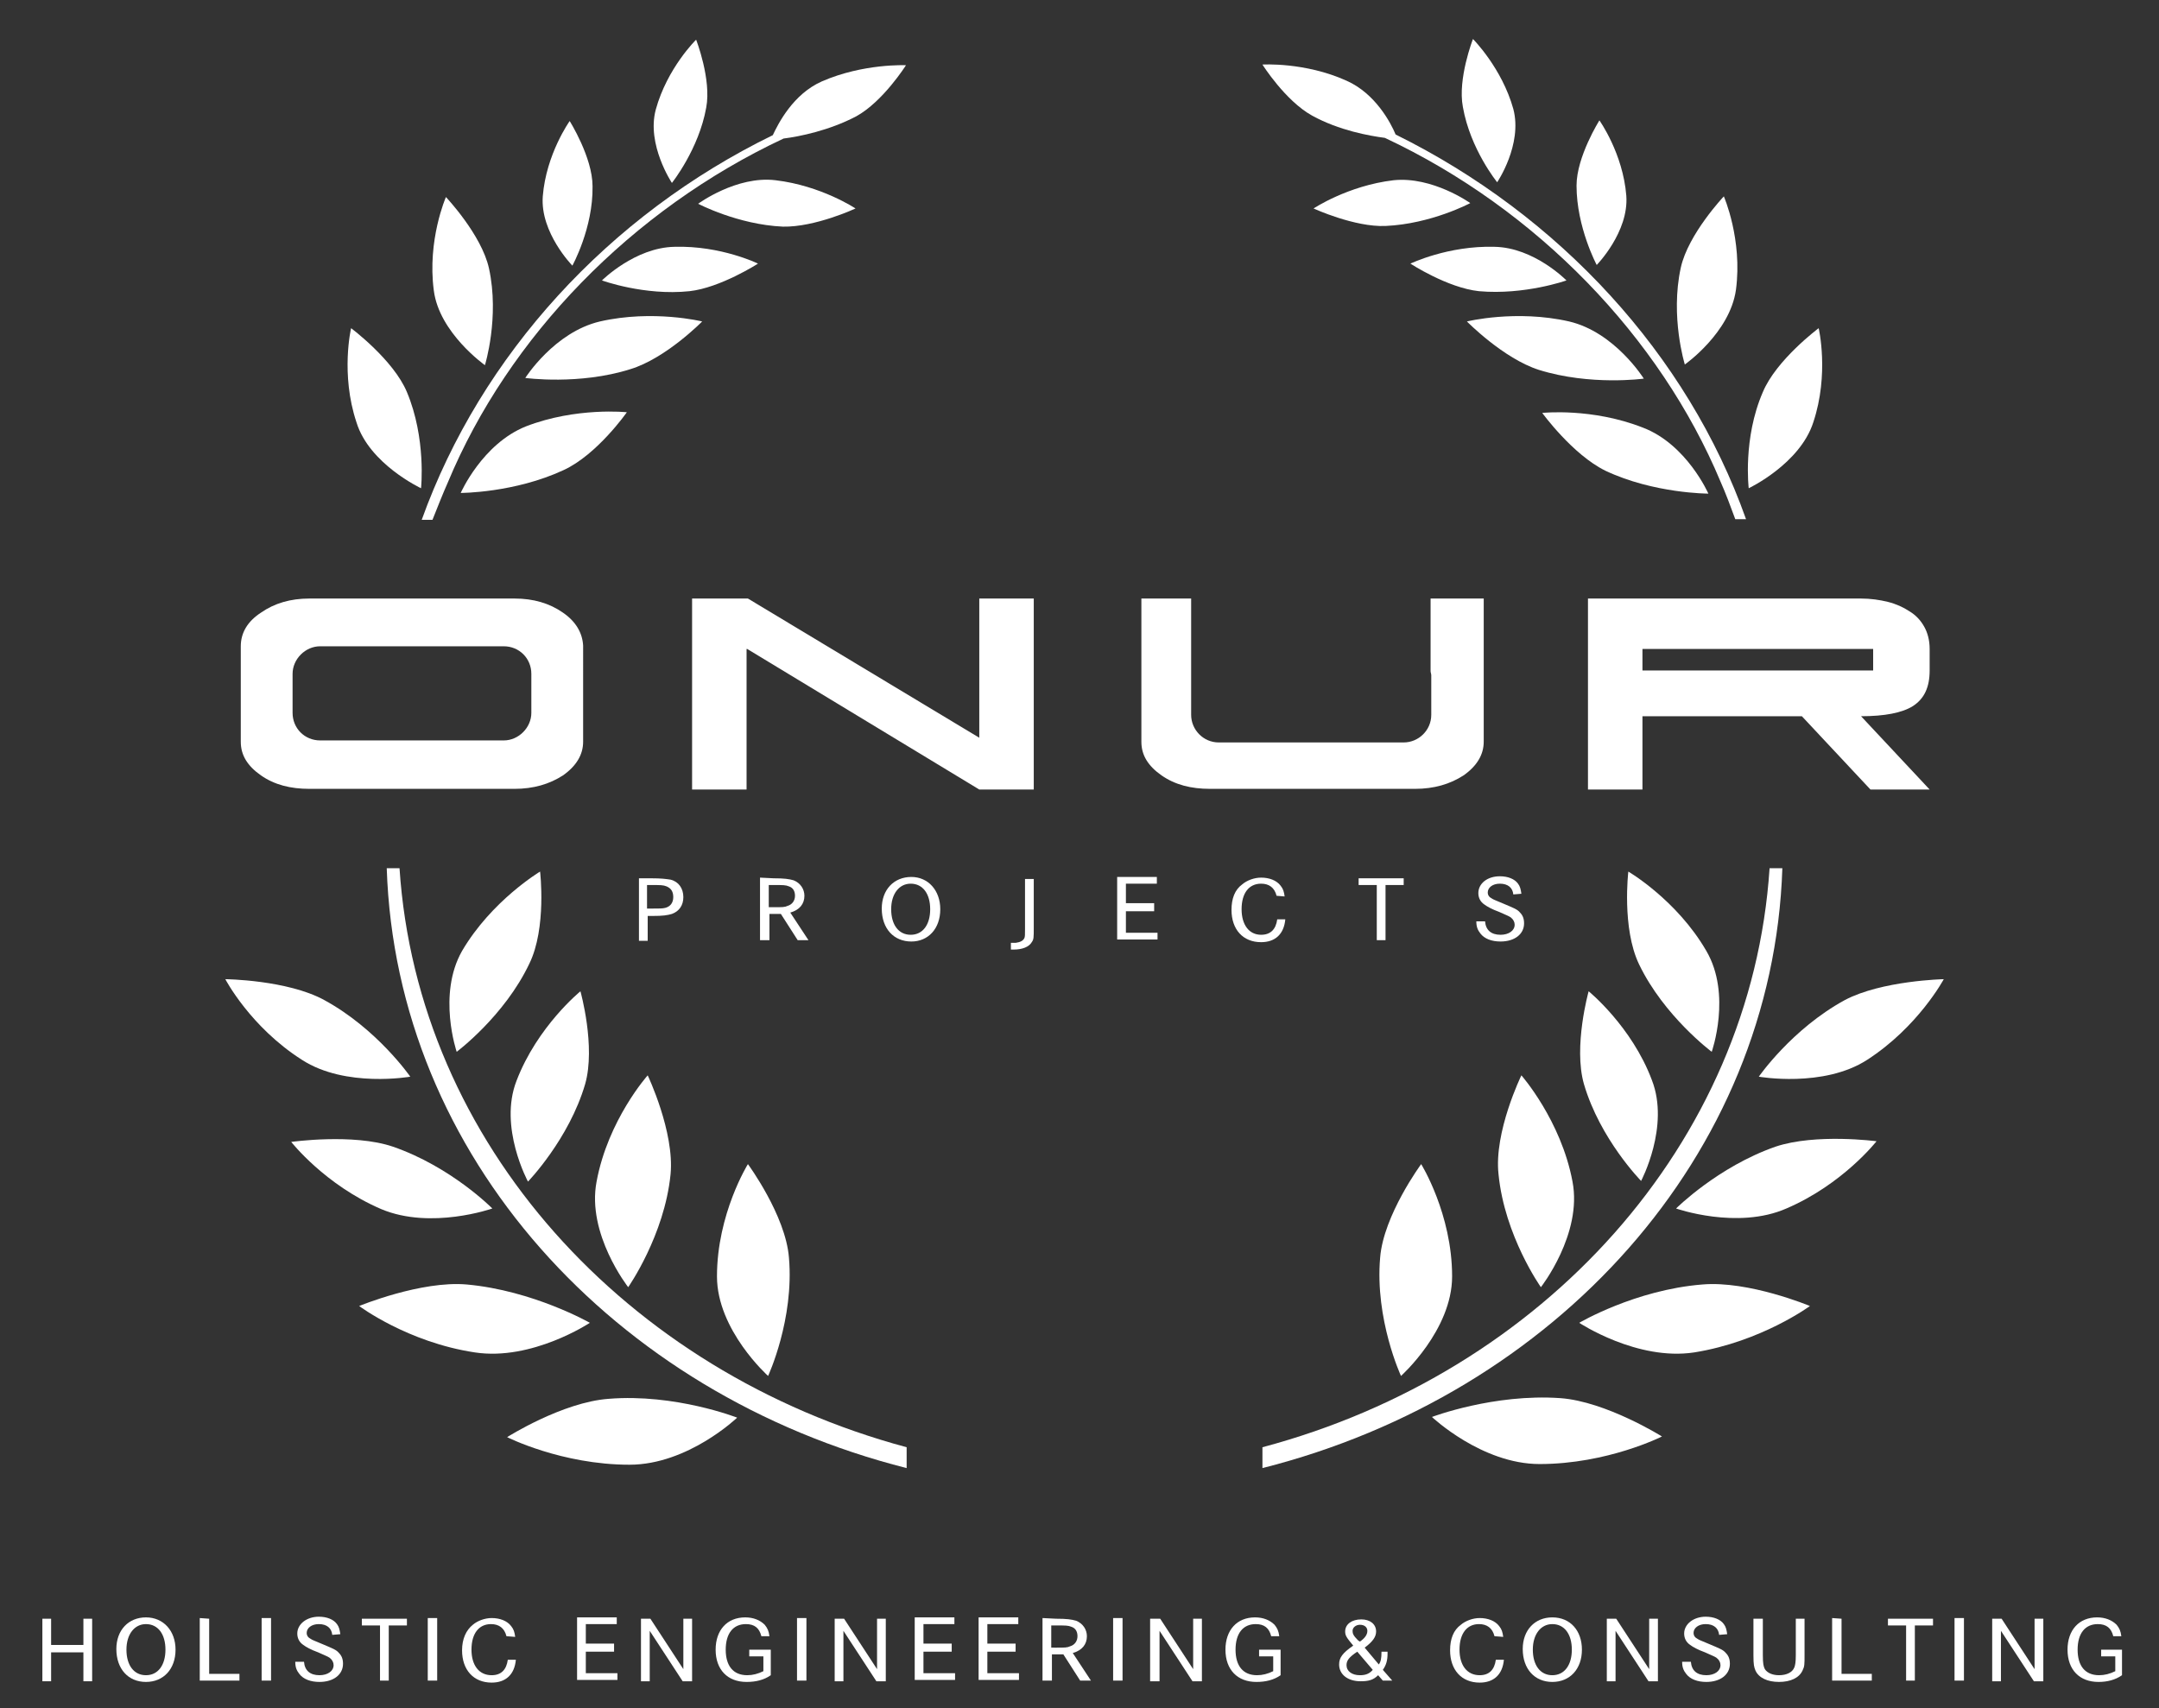 <?xml version="1.0" encoding="utf-8"?>
<!-- Generator: Adobe Illustrator 19.1.0, SVG Export Plug-In . SVG Version: 6.00 Build 0)  -->
<svg version="1.1" id="Ebene_1" xmlns="http://www.w3.org/2000/svg" xmlns:xlink="http://www.w3.org/1999/xlink" x="0px" y="0px"
	 width="321px" height="254px" viewBox="-747 872 321 254" style="enable-background:new -747 872 321 254;" xml:space="preserve">
<rect x="-747" y="872" width="321" height="254" fill="#333333" stroke="none"/>
<style type="text/css">
	.st0{fill:#FFFFFF;}
</style>
<g>
	<path class="st0" d="M-640.4,1061.8c0,8,7.6,14.8,7.6,14.8s3.9-8.4,3.1-17.6c-0.5-6.3-6.1-13.9-6.1-13.9
		S-640.4,1052.5-640.4,1061.8z"/>
	<path class="st0" d="M-656.5,1080c-6.9,0.5-15.1,5.7-15.1,5.7s8.1,4.1,18.2,4.1c8.7,0,16-7,16-7S-646.6,1079.2-656.5,1080z"/>
	<path class="st0" d="M-653.6,1063.4c0,0,5.4-7.7,6.3-16.8c0.6-6.3-3.4-14.7-3.4-14.7s-5.9,6.6-7.6,15.8
		C-659.8,1055.5-653.6,1063.4-653.6,1063.4z"/>
	<path class="st0" d="M-677.6,1063c-6.8-0.6-16,3.2-16,3.2s7.2,5.4,17.2,6.9c8.5,1.3,17.1-4.4,17.1-4.4S-667.7,1063.9-677.6,1063z"
		/>
	<path class="st0" d="M-660,1033.2c1.6-5.6-0.7-13.8-0.7-13.8s-6.4,5.2-9.5,13.3c-2.7,6.9,1.7,15,1.7,15S-662.4,1041.4-660,1033.2z"
		/>
	<path class="st0" d="M-673.8,1051.7c0,0-6.1-6.2-14.8-9.2c-5.9-2-15.1-0.7-15.1-0.7s5,6.4,13.4,10
		C-682.9,1054.9-673.8,1051.7-673.8,1051.7z"/>
	<path class="st0" d="M-666.7,1001.6c0,0-7.2,4.3-11.6,11.8c-3.7,6.5-0.8,15-0.8,15s7.1-5.3,10.8-13.1
		C-665.7,1010-666.7,1001.6-666.7,1001.6z"/>
	<path class="st0" d="M-686,1032.1c0,0-4.9-7.1-12.8-11.4c-5.5-3-14.7-3.1-14.7-3.1s3.7,7.1,11.4,12
		C-695.6,1033.8-686,1032.1-686,1032.1z"/>
	<path class="st0" d="M-678.5,945.3c0,0,8,0,15.3-3.4c5-2.3,9.4-8.6,9.4-8.6s-7.5-0.8-15,2.1C-675.3,938-678.5,945.3-678.5,945.3z"
		/>
	<path class="st0" d="M-684.4,944.6c0,0,0.8-7.4-2.1-14.3c-2-4.8-8.3-9.5-8.3-9.5s-1.6,6.8,0.8,14
		C-692.1,941-684.4,944.6-684.4,944.6z"/>
	<path class="st0" d="M-642.6,919.8c0,0-7.3-1.8-15.2,0c-6.8,1.6-11.1,8.4-11.1,8.4s8,1.1,15.6-1.3
		C-648,925.3-642.6,919.8-642.6,919.8z"/>
	<path class="st0" d="M-674.9,926.3c0,0,2.2-7.1,0.6-14.4c-1.1-5-6.4-10.6-6.4-10.6s-2.8,6.4-1.8,13.9
		C-681.7,921.5-674.9,926.3-674.9,926.3z"/>
	<path class="st0" d="M-646.7,908.7c-5.9,0.1-10.8,5-10.8,5s6.3,2.3,13,1.6c4.6-0.5,10.2-4.1,10.2-4.1S-639.8,908.5-646.7,908.7z"/>
	<path class="st0" d="M-658.9,899.7c0-4.3-3.4-9.7-3.4-9.7s-3.5,4.9-4,11.2c-0.4,5.4,4.4,10.3,4.4,10.3S-658.8,905.9-658.9,899.7z"
		/>
	<path class="st0" d="M-619.8,903c0,0-5.1-3.4-11.9-4.2c-5.8-0.7-11.5,3.5-11.5,3.5s5.9,3.1,12.6,3.4
		C-625.8,905.8-619.8,903-619.8,903z"/>
	<path class="st0" d="M-642,888c0.8-4.2-1.5-10.1-1.5-10.1s-4.3,4.2-6,10.4c-1.4,5.2,2.4,10.9,2.4,10.9S-643.1,894.2-642,888z"/>
	<path class="st0" d="M-680.4,943.7c9-21.6,27.3-40.5,49.9-51.1c2.4-0.3,6.8-1.2,10.8-3.3c4-2.2,7.4-7.6,7.4-7.6s-6.3-0.3-12.5,2.4
		c-4.3,1.9-6.5,6.3-7.3,8c-24.4,11.9-43.4,32.7-52.2,57.2h1.6C-681.9,947.3-681.2,945.5-680.4,943.7z"/>
	<path class="st0" d="M-612.2,1090.3v-3.1c-41.7-11.2-72.7-45.2-75.4-86.1h-1.9C-688.1,1043.9-655.7,1079.3-612.2,1090.3z"/>
	<path class="st0" d="M-535.7,1045.1c0,0-5.6,7.6-6.1,13.9c-0.8,9.2,3.1,17.6,3.1,17.6s7.6-6.8,7.6-14.8
		C-531.1,1052.5-535.7,1045.1-535.7,1045.1z"/>
	<path class="st0" d="M-534.1,1082.7c0,0,7.4,7,16,7c10.1,0,18.2-4.1,18.2-4.1s-8.3-5.2-15.1-5.7
		C-524.9,1079.2-534.1,1082.7-534.1,1082.7z"/>
	<path class="st0" d="M-513.2,1047.7c-1.7-9.1-7.6-15.8-7.6-15.8s-4.1,8.4-3.4,14.7c0.9,9.2,6.3,16.8,6.3,16.8
		S-511.7,1055.5-513.2,1047.7z"/>
	<path class="st0" d="M-493.9,1063c-10,0.8-18.3,5.7-18.3,5.7s8.6,5.7,17.1,4.4c10-1.6,17.2-6.9,17.2-6.9S-487,1062.4-493.9,1063z"
		/>
	<path class="st0" d="M-510.8,1019.4c0,0-2.3,8.2-0.7,13.8c2.4,8.2,8.5,14.4,8.5,14.4s4.3-8.1,1.6-15
		C-504.4,1024.6-510.8,1019.4-510.8,1019.4z"/>
	<path class="st0" d="M-483,1042.5c-8.6,3-14.8,9.2-14.8,9.2s9.1,3.2,16.4,0c8.4-3.6,13.4-10,13.4-10S-477,1040.5-483,1042.5z"/>
	<path class="st0" d="M-492.5,1028.4c0,0,3-8.5-0.8-15c-4.4-7.6-11.6-11.8-11.6-11.8s-1,8.4,1.6,13.8
		C-499.6,1023.1-492.5,1028.4-492.5,1028.4z"/>
	<path class="st0" d="M-485.5,1032.1c0,0,9.6,1.7,16.1-2.5c7.6-4.9,11.4-12,11.4-12s-9.2,0.2-14.7,3.1
		C-480.6,1025-485.5,1032.1-485.5,1032.1z"/>
	<path class="st0" d="M-517.7,933.4c0,0,4.5,6.2,9.4,8.6c7.2,3.4,15.3,3.4,15.3,3.4s-3.2-7.3-9.7-9.8
		C-510.3,932.6-517.7,933.4-517.7,933.4z"/>
	<path class="st0" d="M-477.4,934.8c2.4-7.2,0.8-14,0.8-14s-6.3,4.7-8.3,9.5c-3,6.9-2.1,14.3-2.1,14.3S-479.4,941-477.4,934.8z"/>
	<path class="st0" d="M-513.7,919.8c-7.9-1.8-15.2,0-15.2,0s5.4,5.5,10.7,7.2c7.7,2.4,15.6,1.3,15.6,1.3S-506.9,921.4-513.7,919.8z"
		/>
	<path class="st0" d="M-488.9,915.1c1-7.5-1.8-13.9-1.8-13.9s-5.3,5.6-6.4,10.6c-1.6,7.3,0.6,14.4,0.6,14.4
		S-489.8,921.5-488.9,915.1z"/>
	<path class="st0" d="M-524.8,908.7c-6.9-0.2-12.5,2.5-12.5,2.5s5.5,3.6,10.2,4.1c6.8,0.6,13-1.6,13-1.6S-518.9,908.8-524.8,908.7z"
		/>
	<path class="st0" d="M-505.2,901.1c-0.5-6.3-4-11.2-4-11.2s-3.4,5.4-3.4,9.7c0,6.2,3,11.8,3,11.8S-504.8,906.5-505.2,901.1z"/>
	<path class="st0" d="M-539.8,898.8c-6.8,0.8-11.9,4.2-11.9,4.2s6.1,2.8,10.7,2.6c6.8-0.3,12.6-3.4,12.6-3.4S-534,898.2-539.8,898.8
		z"/>
	<path class="st0" d="M-524.4,899.1c0,0,3.8-5.6,2.4-10.9c-1.7-6.1-6-10.4-6-10.4s-2.3,5.9-1.5,10.1
		C-528.4,894.2-524.4,899.1-524.4,899.1z"/>
	<path class="st0" d="M-539.5,892c-0.7-1.7-3-6.1-7.3-8c-6.2-2.8-12.5-2.4-12.5-2.4s3.4,5.4,7.4,7.6s8.5,3,10.8,3.3
		c22.6,10.6,40.9,29.6,49.9,51.1c0.8,1.8,1.5,3.7,2.2,5.6h1.6C-496.1,924.7-515.2,904-539.5,892z"/>
	<path class="st0" d="M-559.3,1087.2v3.1c43.5-11,75.9-46.4,77.3-89.2h-1.9C-486.6,1042.1-517.6,1076.1-559.3,1087.2z"/>
</g>
<g>
	<path class="st0" d="M-650.2,1002.6c1.6,0,2.2,0.1,2.9,0.2c1.2,0.3,1.9,1.3,1.9,2.6c0,1.2-0.6,2.1-1.7,2.5
		c-0.7,0.2-1.3,0.3-2.9,0.3h-0.7v3.7h-1.3v-9.3H-650.2z M-650,1007.1c1.1,0,1.5,0,1.9-0.1c0.8-0.2,1.2-0.8,1.2-1.6
		c0-0.8-0.3-1.3-1-1.6c-0.5-0.2-0.9-0.2-2.3-0.2h-0.6v3.5H-650L-650,1007.1z"/>
	<path class="st0" d="M-632,1002.6c1.6,0,2.3,0.1,3,0.3c1,0.4,1.6,1.3,1.6,2.3c0,1.2-0.7,2.1-2.1,2.5l2.7,4.1h-1.6l-2.5-3.9h-1.7
		v3.9h-1.4v-9.3L-632,1002.6L-632,1002.6z M-631.9,1006.9c1.2,0,1.6,0,2-0.2c0.7-0.2,1.1-0.8,1.1-1.5s-0.3-1.2-0.9-1.4
		c-0.5-0.2-0.8-0.2-2.3-0.2h-0.7v3.3H-631.9L-631.9,1006.9z"/>
	<path class="st0" d="M-607.2,1007.2c0,2.9-1.8,4.8-4.3,4.8c-2.6,0-4.4-1.9-4.4-4.9c0-2.8,1.8-4.7,4.4-4.7
		C-609,1002.4-607.2,1004.4-607.2,1007.2z M-614.5,1007.2c0,2.3,1.1,3.8,2.9,3.8s2.9-1.5,2.9-3.8s-1.1-3.8-2.9-3.8
		C-613.3,1003.4-614.5,1004.9-614.5,1007.2z"/>
	<path class="st0" d="M-593.3,1002.6v7.4c0,1.4,0,1.7-0.3,2.1c-0.4,0.7-1.4,1.1-2.7,1.1c-0.1,0-0.2,0-0.4,0v-1c0.1,0,0.2,0,0.2,0
		c0.1,0,0.2,0,0.5,0c0.7-0.1,1.1-0.3,1.3-0.7c0.1-0.2,0.1-0.5,0.1-1.4v-7.4h1.3V1002.6z"/>
	<path class="st0" d="M-575.4,1006.5v1h-4.2v3.2h4.7v1h-6v-9.3h5.9v1h-4.6v2.9h4.2V1006.5z"/>
	<path class="st0" d="M-557.2,1005.2c-0.3-1.2-1.1-1.8-2.3-1.8c-1.8,0-2.9,1.4-2.9,3.8c0,2.3,1.1,3.8,2.9,3.8c1.4,0,2.2-0.8,2.4-2.3
		h1.2c-0.2,2.2-1.5,3.4-3.6,3.4c-2.7,0-4.4-1.9-4.4-4.8c0-1.7,0.5-3,1.6-3.8c0.7-0.6,1.8-1,2.8-1c1.2,0,2.3,0.4,2.9,1.2
		c0.4,0.5,0.5,0.9,0.6,1.6L-557.2,1005.2L-557.2,1005.2z"/>
	<path class="st0" d="M-538.3,1002.6v1h-2.7v8.2h-1.3v-8.2h-2.7v-1H-538.3z"/>
	<path class="st0" d="M-522,1005c-0.1-1-0.8-1.6-2-1.6c-1.1,0-1.8,0.6-1.8,1.3c0,0.4,0.2,0.7,0.6,0.9c0.3,0.2,0.4,0.2,1.8,0.8
		c1.4,0.6,2,0.8,2.4,1.3c0.4,0.4,0.6,0.9,0.6,1.6c0,1.6-1.4,2.7-3.5,2.7c-1.3,0-2.4-0.4-3-1.2c-0.4-0.5-0.6-1-0.6-1.8h1.3
		c0.1,1.3,0.9,2,2.3,2c1.2,0,2.1-0.6,2.1-1.5c0-0.4-0.2-0.8-0.6-1.1c-0.3-0.2-0.6-0.3-1.7-0.8c-1.1-0.4-1.8-0.8-2.2-1.1
		c-0.6-0.4-0.9-1-0.9-1.7c0-1.4,1.3-2.5,3.2-2.5c1.2,0,2.2,0.4,2.7,1.1c0.3,0.4,0.4,0.8,0.5,1.5L-522,1005L-522,1005z"/>
</g>
<g>
	<g>
		<g>
			<path class="st0" d="M-460.1,971.7v-3.2c0-1.3-0.3-2.4-0.8-3.3c-0.5-0.9-1.2-1.7-2.2-2.3c-0.9-0.6-2-1.1-3.2-1.4s-2.6-0.5-4-0.5
				h-40.6v7v0.5v20.9h8.1v-10.9h23.7l10.2,10.9h8.8l-10.2-10.9c3.5,0,6.1-0.5,7.7-1.5C-460.9,975.9-460.1,974.2-460.1,971.7z
				 M-468.5,971.7h-34.3v-3.2h34.3V971.7z"/>
			<polygon class="st0" points="-601.4,981.7 -635.8,961 -644.1,961 -644.1,989.4 -636,989.4 -636,968.5 -635.9,968.5 -601.4,989.4 
				-593.3,989.4 -593.3,961 -601.4,961 			"/>
		</g>
	</g>
	<path class="st0" d="M-663.3,963.1c-2-1.4-4.4-2.1-7.2-2.1H-701c-2.8,0-5.2,0.7-7.2,2.1c-2,1.3-3,3-3,5v14.2c0,2,1,3.6,3,5
		c2,1.4,4.4,2,7.2,2h30.5c2.8,0,5.2-0.7,7.2-2c2-1.4,3-3.1,3-5V968C-660.4,966.1-661.4,964.4-663.3,963.1z M-668,978
		c0,2.2-1.9,4.1-4.1,4.1h-27.3c-2.3,0-4.1-1.8-4.1-4.1v-5.8c0-2.2,1.9-4.1,4.1-4.1h27.3c2.3,0,4.1,1.8,4.1,4.1
		C-668,972.2-668,978-668,978z"/>
	<path class="st0" d="M-534.3,961v10.8c0,0.2,0.1,0.4,0.1,0.6v5.9c0,2.3-1.9,4.1-4.1,4.1h-27.5c-2.3,0-4.1-1.9-4.1-4.1v-0.5v-5.3
		V961h-7.4v21.3c0,2,1,3.6,3,5c2,1.4,4.4,2,7.2,2h30.5c2.8,0,5.2-0.7,7.2-2c2-1.4,3-3.1,3-5V961H-534.3z"/>
</g>
<g>
	<path class="st0" d="M-734.6,1116.6v-3.9h1.3v9.3h-1.3v-4.3h-4.8v4.3h-1.3v-9.3h1.3v3.9H-734.6z"/>
	<path class="st0" d="M-720.9,1117.3c0,2.9-1.8,4.8-4.4,4.8c-2.6,0-4.4-1.9-4.4-4.9c0-2.8,1.8-4.7,4.4-4.7
		C-722.7,1112.5-720.9,1114.5-720.9,1117.3z M-728.2,1117.3c0,2.3,1.1,3.8,2.9,3.8c1.8,0,2.9-1.5,2.9-3.8c0-2.3-1.1-3.8-2.9-3.8
		C-727,1113.5-728.2,1115-728.2,1117.3z"/>
	<path class="st0" d="M-715.9,1112.7v8.2h4.5v1h-5.9v-9.3L-715.9,1112.7L-715.9,1112.7z"/>
	<path class="st0" d="M-708.1,1121.9v-9.3h1.4v9.3H-708.1z"/>
	<path class="st0" d="M-697.6,1115.1c-0.1-1-0.8-1.6-2-1.6c-1.1,0-1.8,0.6-1.8,1.3c0,0.4,0.2,0.7,0.6,0.9c0.3,0.2,0.4,0.2,1.8,0.8
		c1.4,0.6,2,0.8,2.4,1.3c0.4,0.4,0.6,0.9,0.6,1.6c0,1.6-1.4,2.7-3.5,2.7c-1.3,0-2.4-0.4-3-1.2c-0.4-0.5-0.6-1-0.6-1.8h1.3
		c0.1,1.3,0.9,2,2.3,2c1.2,0,2.1-0.6,2.1-1.5c0-0.4-0.2-0.8-0.6-1.1c-0.3-0.2-0.6-0.3-1.7-0.8c-1.1-0.4-1.8-0.8-2.2-1.1
		c-0.6-0.4-0.9-1-0.9-1.7c0-1.4,1.4-2.5,3.2-2.5c1.2,0,2.2,0.4,2.7,1.1c0.3,0.4,0.4,0.8,0.5,1.5L-697.6,1115.1L-697.6,1115.1z"/>
	<path class="st0" d="M-686.5,1112.7v1h-2.7v8.2h-1.3v-8.2h-2.7v-1H-686.5z"/>
	<path class="st0" d="M-683.4,1121.9v-9.3h1.4v9.3H-683.4z"/>
	<path class="st0" d="M-671.7,1115.3c-0.3-1.2-1.1-1.8-2.3-1.8c-1.8,0-2.9,1.4-2.9,3.8c0,2.3,1.1,3.8,3,3.8c1.4,0,2.2-0.8,2.4-2.3
		h1.2c-0.2,2.2-1.5,3.4-3.6,3.4c-2.7,0-4.4-1.9-4.4-4.8c0-1.7,0.6-3,1.6-3.8c0.7-0.6,1.8-1,2.8-1c1.2,0,2.3,0.4,2.9,1.2
		c0.4,0.5,0.5,0.9,0.6,1.6L-671.7,1115.3L-671.7,1115.3z"/>
	<path class="st0" d="M-655.7,1116.6v1h-4.2v3.2h4.7v1h-6v-9.3h5.9v1h-4.6v2.9h4.2V1116.6z"/>
	<path class="st0" d="M-650.3,1112.7l4.9,7.5v-7.5h1.3v9.3h-1.4l-4.9-7.5v7.5h-1.3v-9.3H-650.3z"/>
	<path class="st0" d="M-632.4,1117.3v3.8c-1,0.7-2.2,1-3.6,1c-2.8,0-4.6-1.8-4.6-4.8c0-2.9,1.7-4.8,4.4-4.8c1.2,0,2.2,0.4,2.9,1.1
		c0.4,0.5,0.6,0.9,0.7,1.7h-1.2c-0.3-1.2-1-1.8-2.3-1.8c-1.9,0-3,1.4-3,3.8c0,2.4,1.1,3.8,3.2,3.8c0.8,0,1.6-0.2,2.4-0.6v-2.2h-2.1
		v-1H-632.4z"/>
	<path class="st0" d="M-628.5,1121.9v-9.3h1.4v9.3H-628.5z"/>
	<path class="st0" d="M-621.5,1112.7l4.9,7.5v-7.5h1.3v9.3h-1.4l-4.9-7.5v7.5h-1.3v-9.3H-621.5z"/>
	<path class="st0" d="M-605.5,1116.6v1h-4.2v3.2h4.7v1h-6v-9.3h5.9v1h-4.6v2.9h4.2V1116.6z"/>
	<path class="st0" d="M-596,1116.6v1h-4.2v3.2h4.7v1h-6v-9.3h5.9v1h-4.6v2.9h4.2V1116.6z"/>
	<path class="st0" d="M-590,1112.7c1.6,0,2.3,0.1,3,0.3c1,0.4,1.6,1.3,1.6,2.3c0,1.2-0.7,2.1-2.1,2.5l2.7,4.1h-1.6l-2.5-3.9h-1.7
		v3.9h-1.4v-9.3L-590,1112.7L-590,1112.7z M-589.9,1117c1.2,0,1.6,0,2-0.2c0.7-0.2,1.1-0.8,1.1-1.5c0-0.7-0.3-1.2-0.9-1.4
		c-0.5-0.2-0.8-0.2-2.3-0.2h-0.7v3.3H-589.9L-589.9,1117z"/>
	<path class="st0" d="M-581.5,1121.9v-9.3h1.4v9.3H-581.5z"/>
	<path class="st0" d="M-574.5,1112.7l4.9,7.5v-7.5h1.3v9.3h-1.4l-4.9-7.5v7.5h-1.4v-9.3H-574.5z"/>
	<path class="st0" d="M-556.6,1117.3v3.8c-1,0.7-2.2,1-3.6,1c-2.8,0-4.6-1.8-4.6-4.8c0-2.9,1.7-4.8,4.4-4.8c1.2,0,2.2,0.4,2.9,1.1
		c0.4,0.5,0.6,0.9,0.7,1.7h-1.2c-0.3-1.2-1-1.8-2.3-1.8c-1.9,0-3,1.4-3,3.8c0,2.4,1.1,3.8,3.2,3.8c0.8,0,1.6-0.2,2.4-0.6v-2.2h-2.1
		v-1H-556.6z"/>
	<path class="st0" d="M-540.7,1117.6v0.3c0,1-0.2,1.7-0.7,2.4l1.4,1.6h-1.4l-0.7-0.8c-0.7,0.7-1.4,0.9-2.6,0.9c-1.9,0-3.2-1-3.2-2.5
		c0-1,0.5-1.7,2.1-2.8c-1-1.2-1.2-1.5-1.2-2.1c0-1.1,1-1.8,2.4-1.8c1.3,0,2.2,0.7,2.2,1.8c0,0.8-0.5,1.5-1.7,2.4l2.1,2.5
		c0.3-0.4,0.4-0.9,0.4-1.9H-540.7z M-545.2,1117.6c-1.2,0.8-1.6,1.3-1.6,2c0,0.9,0.8,1.5,2,1.5c0.8,0,1.4-0.2,1.9-0.8L-545.2,1117.6
		z M-544.8,1116.1c0.7-0.5,1.1-1,1.1-1.6c0-0.5-0.4-0.9-1.1-0.9c-0.6,0-1.1,0.4-1.1,0.9c0,0.4,0.1,0.7,0.8,1.4
		C-545.1,1115.9-545,1116-544.8,1116.1C-544.8,1116.1-544.8,1116.1-544.8,1116.1z"/>
	<path class="st0" d="M-524.8,1115.3c-0.3-1.2-1.1-1.8-2.3-1.8c-1.8,0-2.9,1.4-2.9,3.8c0,2.3,1.1,3.8,3,3.8c1.4,0,2.2-0.8,2.4-2.3
		h1.2c-0.2,2.2-1.5,3.4-3.6,3.4c-2.7,0-4.4-1.9-4.4-4.8c0-1.7,0.5-3,1.6-3.8c0.7-0.6,1.8-1,2.8-1c1.2,0,2.3,0.4,2.9,1.2
		c0.4,0.5,0.5,0.9,0.6,1.6L-524.8,1115.3L-524.8,1115.3z"/>
	<path class="st0" d="M-511.8,1117.3c0,2.9-1.8,4.8-4.4,4.8c-2.6,0-4.4-1.9-4.4-4.9c0-2.8,1.8-4.7,4.4-4.7
		C-513.5,1112.5-511.8,1114.5-511.8,1117.3z M-519.1,1117.3c0,2.3,1.1,3.8,2.9,3.8s2.9-1.5,2.9-3.8c0-2.3-1.1-3.8-2.9-3.8
		C-517.9,1113.5-519.1,1115-519.1,1117.3z"/>
	<path class="st0" d="M-506.7,1112.7l4.9,7.5v-7.5h1.3v9.3h-1.4l-4.9-7.5v7.5h-1.3v-9.3H-506.7z"/>
	<path class="st0" d="M-491.4,1115.1c-0.1-1-0.8-1.6-2-1.6c-1.1,0-1.8,0.6-1.8,1.3c0,0.4,0.2,0.7,0.6,0.9c0.3,0.2,0.4,0.2,1.8,0.8
		s2,0.8,2.4,1.3c0.4,0.4,0.6,0.9,0.6,1.6c0,1.6-1.4,2.7-3.5,2.7c-1.3,0-2.4-0.4-3-1.2c-0.4-0.5-0.6-1-0.6-1.8h1.3
		c0.1,1.3,0.9,2,2.3,2c1.2,0,2.1-0.6,2.1-1.5c0-0.4-0.2-0.8-0.6-1.1c-0.3-0.2-0.6-0.3-1.7-0.8c-1.1-0.4-1.8-0.8-2.2-1.1
		c-0.6-0.4-0.9-1-0.9-1.7c0-1.4,1.4-2.5,3.2-2.5c1.2,0,2.2,0.4,2.7,1.1c0.3,0.4,0.4,0.8,0.5,1.5L-491.4,1115.1L-491.4,1115.1z"/>
	<path class="st0" d="M-484.9,1112.7v5.4c0,1.3,0.1,1.7,0.3,2.1c0.4,0.6,1.2,0.9,2.1,0.9c1.1,0,2-0.4,2.3-1.2
		c0.1-0.3,0.2-0.7,0.2-1.8v-5.4h1.3v5.4c0,1.4,0,1.7-0.3,2.3c-0.5,1.1-1.8,1.7-3.5,1.7s-3-0.6-3.5-1.7c-0.2-0.5-0.3-0.8-0.3-2.3
		v-5.4H-484.9z"/>
	<path class="st0" d="M-473.2,1112.7v8.2h4.5v1h-5.9v-9.3L-473.2,1112.7L-473.2,1112.7z"/>
	<path class="st0" d="M-459.6,1112.7v1h-2.7v8.2h-1.3v-8.2h-2.7v-1H-459.6z"/>
	<path class="st0" d="M-456.4,1121.9v-9.3h1.4v9.3H-456.4z"/>
	<path class="st0" d="M-449.4,1112.7l4.9,7.5v-7.5h1.3v9.3h-1.4l-4.9-7.5v7.5h-1.3v-9.3H-449.4z"/>
	<path class="st0" d="M-431.5,1117.3v3.8c-1,0.7-2.2,1-3.5,1c-2.8,0-4.6-1.8-4.6-4.8c0-2.9,1.7-4.8,4.4-4.8c1.2,0,2.2,0.4,2.9,1.1
		c0.4,0.5,0.6,0.9,0.7,1.7h-1.2c-0.3-1.2-1-1.8-2.3-1.8c-1.9,0-3,1.4-3,3.8c0,2.4,1.1,3.8,3.2,3.8c0.8,0,1.6-0.2,2.4-0.6v-2.2h-2.1
		v-1H-431.5z"/>
</g>
</svg>
